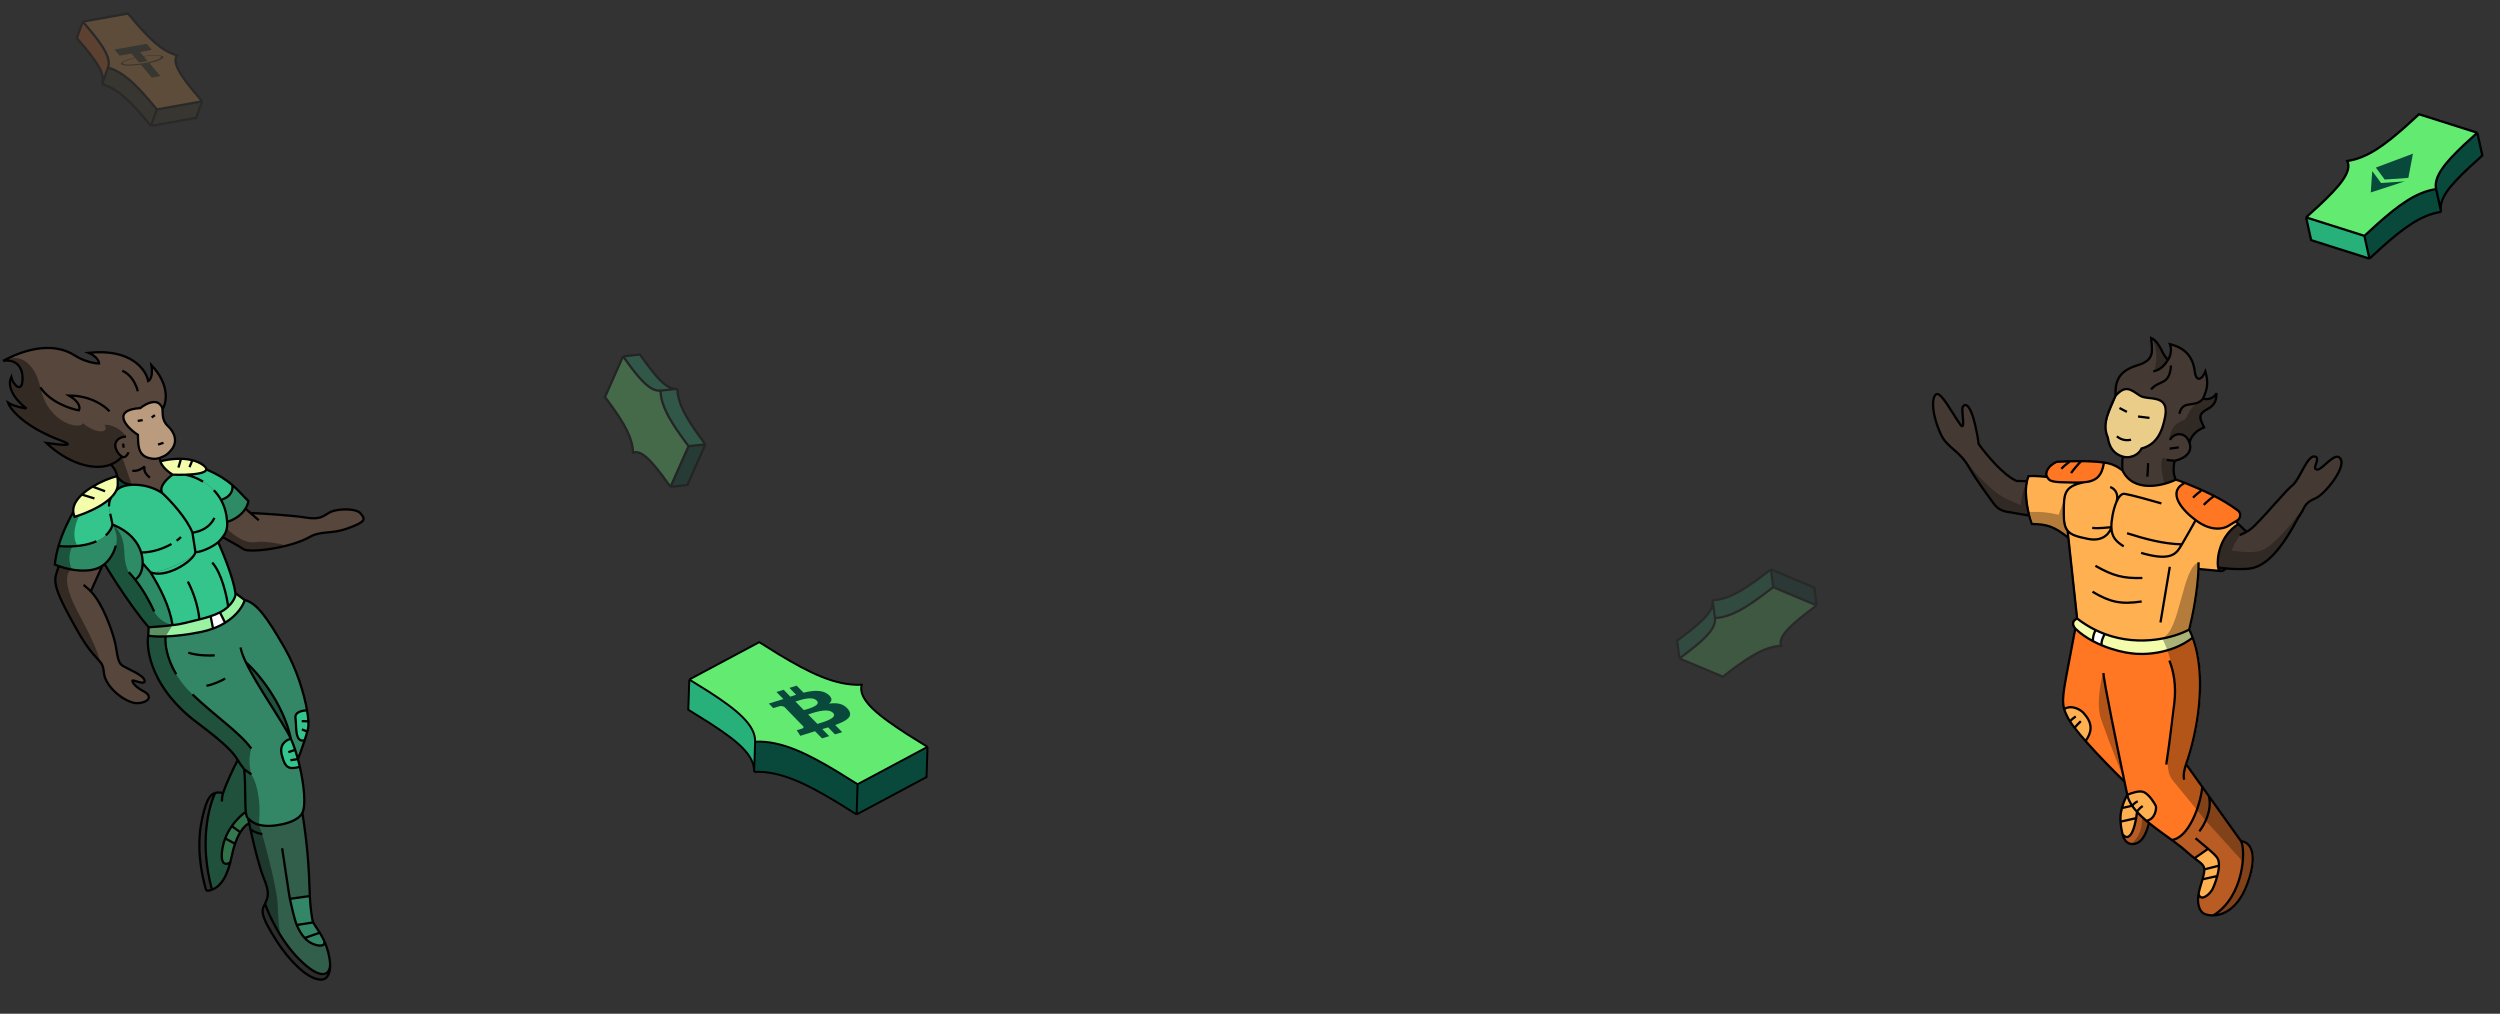 <svg width="1090" height="442" viewBox="0 0 1090 442" fill="none" xmlns="http://www.w3.org/2000/svg">
<rect x="0" y="0" width="1090" height="442" fill="#333333" stroke="none"/>
<path d="M69.978 176.56C67.74 173.709 63.191 176.278 61.197 177.919C48.467 178.766 54.896 186.212 60.127 189.583C60.145 189.993 60.157 190.403 60.17 190.811C60.284 194.603 60.393 198.214 64.552 199.594C66.941 200.267 68.116 200.166 69.796 199.588C69.699 199.933 69.699 200.468 69.906 201.143C70.354 202.6 71.767 204.708 75.257 206.948C72.966 208.541 68.88 212.398 70.864 215.09C67.115 212.399 61.822 211.145 57.471 211.377C53.757 211.158 51.667 208.748 51.086 207.57C50.484 204.813 49.071 203.146 48.233 202.558C40.336 205.585 28.964 201.445 20.222 193.128C34.522 195.16 28.604 192.847 26.685 192.127C10.67 186.115 4.572 178.61 3.525 175.609C4.316 176.152 7.026 177.414 11.53 178.116C5.859 173.749 3.021 168.319 4.912 164.405C5.487 167.313 9.112 171.372 9.736 166.531C10.36 161.689 8.272 156.268 1.322 157.344C16.081 149.44 26.45 151.082 32.27 154.801C36.926 157.776 41.499 158.492 43.203 158.478C43.187 157.565 42.245 155.354 38.611 153.819C57.186 151.843 63.69 161.217 64.62 166.151C65.401 165.822 66.78 163.968 66.04 159.188C74.184 167.917 72.633 175.647 70.84 178.421C70.754 177.819 70.569 177.22 69.978 176.56Z" fill="#57463C"/>
<path d="M33.597 274.697C24.921 259.341 23.162 254.533 24.538 250.174C24.811 249.309 25.14 248.316 25.515 247.181L25.633 246.827C31.47 248.917 38.94 249.774 43.751 247.2C44.042 247.044 44.322 246.876 44.592 246.698L39.595 257.808C44.907 263.394 48.642 274.443 49.872 278.993C50.318 280.643 50.578 282.236 50.817 283.692C51.312 286.713 51.709 289.141 53.463 290.253C54.153 290.691 55.126 291.183 56.191 291.715L56.405 291.822C59.308 293.272 62.782 295.006 63.051 296.749C63.278 298.21 61.197 297.574 59.563 297.075C58.458 296.738 57.558 296.462 57.711 296.939C58.113 298.188 59.338 299.658 62.569 301.372C67.451 303.962 63.746 306.738 59.41 306.569C54.876 306.392 45.867 299.854 45.278 293.207C44.984 289.896 44.238 289.101 42.49 287.239C40.729 285.363 37.952 282.405 33.597 274.697Z" fill="#57463C"/>
<path d="M109.181 223.658C114.624 223.909 127.095 224.665 133.434 225.675C138.73 226.518 140.481 225.413 142.32 224.251C143.232 223.675 144.167 223.084 145.567 222.712C149.789 221.589 155.71 222.022 157.14 223.779L157.302 223.978C159.134 226.217 160.113 227.413 150.949 230.605C147.973 231.641 145.403 231.883 143.027 232.106C140.22 232.37 137.686 232.608 135.077 234.101C126.611 238.946 108.7 241.238 106.145 239.424C104.749 238.433 100.607 236.112 97.085 234.19C98.476 232.375 99.213 230.711 99.036 227.518C101.101 226.981 104.932 225.181 107.027 221.774C107.795 222.446 108.517 223.077 109.181 223.658Z" fill="#57463C"/>
<path d="M61.197 177.919C63.191 176.278 67.74 173.709 69.978 176.56C70.569 177.22 70.754 177.819 70.84 178.421C70.881 178.705 70.888 179.069 70.895 179.491C70.925 181.141 70.97 183.665 73.138 185.685C76.103 188.45 77.698 192.458 74.749 196.093C73.423 197.727 72.343 198.713 69.796 199.588C68.116 200.166 66.941 200.267 64.552 199.594C60.393 198.214 60.284 194.603 60.17 190.811C60.157 190.403 60.145 189.993 60.127 189.583C54.896 186.212 48.467 178.766 61.197 177.919Z" fill="#BA9B7E"/>
<path d="M70.864 215.09C74.173 218.143 81.414 225.851 83.906 232.258L85.225 240.779C84.141 243.688 71.693 249.141 65.97 249.824L62.195 245.56C62.219 244.135 62.042 242.546 61.551 240.901C60.253 236.556 56.767 231.821 49.035 228.684C48.829 227.348 48.539 226.137 48.269 225.009C47.549 221.995 46.968 219.567 48.473 216.896C49.399 215.968 50.152 214.988 50.655 213.962C51.95 212.392 54.489 211.535 57.471 211.377C61.822 211.145 67.115 212.399 70.864 215.09Z" fill="#33C58B"/>
<path d="M49.035 228.684C56.767 231.821 60.253 236.556 61.551 240.901C62.042 242.546 62.219 244.135 62.195 245.56L65.97 249.824C66.709 251.013 67.652 252.634 68.657 254.485C70.343 257.592 72.206 261.348 73.577 264.798C74.387 266.834 74.835 269.867 75.117 271.776L75.117 271.778C75.158 272.058 75.196 272.313 75.231 272.538C72.698 272.93 70.113 273.113 67.272 273.313L67.27 273.313L67.267 273.314C66.468 273.37 65.649 273.428 64.805 273.492C60.344 268.28 54.897 260.588 50.711 254.106C48.605 250.845 46.811 247.947 45.608 245.941C45.287 246.209 44.948 246.462 44.592 246.698C44.322 246.876 44.042 247.044 43.751 247.2C38.94 249.774 31.47 248.917 25.633 246.827C25.042 246.615 24.469 246.391 23.916 246.157C24.166 243.494 24.75 240.749 25.505 238.105C42.88 239.348 48.432 232.342 49.035 228.684Z" fill="#2D8B66"/>
<path d="M51.086 207.57C51.31 208.597 51.422 209.775 51.35 211.105C51.355 212.089 51.105 213.044 50.655 213.962C50.152 214.988 49.399 215.968 48.473 216.896C45.571 219.799 40.96 222.181 36.958 223.781C35.331 224.431 33.805 224.953 32.535 225.328C32.22 224.642 32.034 223.96 31.961 223.285C31.665 220.549 33.238 217.934 35.696 215.633C37.045 214.371 38.66 213.203 40.378 212.162C43.992 209.972 48.066 208.342 51.086 207.57Z" fill="#F4FDAB"/>
<path d="M51.35 211.105C51.422 209.775 51.31 208.597 51.086 207.57C51.667 208.748 53.757 211.158 57.471 211.377C54.489 211.535 51.95 212.392 50.655 213.962C51.105 213.044 51.355 212.089 51.35 211.105Z" fill="#08493C"/>
<path d="M75.257 206.948C71.767 204.708 70.354 202.6 69.906 201.143C71.923 200.564 75.333 199.95 78.917 200.031C80.572 200.068 82.264 200.253 83.873 200.658C85.575 201.086 87.183 201.76 88.555 202.764C89.591 203.522 90 204.153 89.936 204.676C89.747 206.239 85.333 206.836 80.832 206.978C78.877 207.04 76.906 207.016 75.257 206.948Z" fill="#F4FDAB"/>
<path d="M80.832 206.978C85.333 206.836 89.747 206.239 89.936 204.676C95.198 206.894 98.62 209.183 101.239 211.425C101.657 212.985 101.267 216.473 96.357 217.938C92.381 210.836 84.956 207.693 80.832 206.978Z" fill="#33C58B"/>
<path d="M99.036 227.518C98.995 226.769 98.903 225.935 98.758 224.996C98.34 222.3 97.488 219.959 96.357 217.938C101.267 216.473 101.657 212.985 101.239 211.425C102.96 212.897 104.334 214.349 105.657 215.746C106.537 216.675 107.394 217.581 108.315 218.452C108.082 219.696 107.625 220.8 107.027 221.774C104.932 225.181 101.101 226.981 99.036 227.518Z" fill="#2D8B66"/>
<path d="M70.864 215.09C68.88 212.398 72.966 208.541 75.257 206.948C76.906 207.016 78.877 207.04 80.832 206.978C84.956 207.693 92.381 210.836 96.357 217.938C97.488 219.959 98.34 222.3 98.758 224.996C98.903 225.935 98.995 226.769 99.036 227.518C99.213 230.711 98.476 232.375 97.085 234.19C96.745 234.635 96.365 235.088 95.95 235.576C95.721 235.844 95.445 236.116 95.131 236.39C92.681 238.519 87.9 240.677 85.225 240.779L83.906 232.258C81.414 225.851 74.173 218.143 70.864 215.09Z" fill="#33C58B"/>
<path d="M65.97 249.824C71.693 249.141 84.141 243.688 85.225 240.779C87.9 240.677 92.681 238.519 95.131 236.39C97.293 241.172 101.825 252.309 102.651 258.595C102.895 260.452 101.141 262.925 99.482 264.497C98.457 265.469 97.251 266.285 95.895 266.99C94.658 267.633 93.296 268.184 91.832 268.676C90.304 269.19 88.665 269.64 86.939 270.066C86.162 270.257 85.391 270.453 84.629 270.646C81.179 271.52 77.926 272.345 75.231 272.538C75.196 272.313 75.158 272.058 75.117 271.778L75.117 271.776C74.835 269.867 74.387 266.834 73.577 264.798C72.206 261.348 70.343 257.592 68.657 254.485C67.652 252.634 66.709 251.013 65.97 249.824Z" fill="#33C58B"/>
<path d="M99.482 264.497C101.141 262.925 102.895 260.452 102.651 258.595L106.691 261.64C106.036 263.988 103.528 268.194 98.148 271.519L95.895 266.99C97.251 266.285 98.457 265.469 99.482 264.497Z" fill="#9AF2A3"/>
<path d="M95.895 266.99L98.148 271.519C96.633 272.456 94.889 273.323 92.895 274.059L91.832 268.676C93.296 268.184 94.658 267.633 95.895 266.99Z" fill="white"/>
<path d="M64.634 277.095L64.805 273.492C65.649 273.428 66.468 273.37 67.267 273.314L67.27 273.313L67.272 273.313C70.113 273.113 72.698 272.93 75.231 272.538C77.926 272.345 81.179 271.52 84.629 270.646C85.391 270.453 86.162 270.257 86.939 270.066C88.665 269.64 90.304 269.19 91.832 268.676L92.895 274.059C91.345 274.631 89.644 275.123 87.781 275.508C81.511 276.802 76.192 277.339 72.217 277.486C68.098 277.639 65.424 277.372 64.634 277.095Z" fill="#9AF2A3"/>
<path d="M98.148 271.519C103.528 268.194 106.036 263.988 106.691 261.64C111.882 262.804 116.377 269.085 124.097 282.501C129.312 291.564 132.602 302.332 133.882 309.762C132.021 309.722 128.405 310.331 128.831 313.087C128.952 313.865 128.994 314.85 129.038 315.892C129.189 319.462 129.369 323.716 132.842 322.752C131.825 325.855 130.605 329.145 129.897 330.965C128.995 327.605 127.942 324.504 126.847 322.141C123.414 306.345 112.296 293.26 107.166 288.691C109.896 294.463 114.51 301.764 118.678 308.357C122.175 313.89 125.357 318.925 126.847 322.141C125.017 322.471 121.655 324.327 122.847 329.108C124.337 335.085 126.001 335.51 130.738 334.365C132.593 342.528 133.424 351.254 131.838 354.38C130.763 356.498 126.434 358.697 121.648 359.635C116.53 360.637 110.89 360.197 108.151 356.668C107.628 356.429 107.338 355.468 107.171 353.977C106.977 352.247 106.95 349.802 106.917 346.943C106.879 343.533 106.834 339.533 106.492 335.449C104.965 333.481 104.59 332.866 104.023 331.94C103.916 331.765 103.801 331.578 103.671 331.368C101.802 328.365 99.336 325.103 85.809 314.95C66.364 300.354 63.59 283.632 64.634 277.095C65.424 277.372 68.098 277.639 72.217 277.486C76.192 277.339 81.511 276.802 87.781 275.508C89.644 275.123 91.345 274.631 92.895 274.059C94.889 273.323 96.633 272.456 98.148 271.519Z" fill="#348766"/>
<path d="M107.166 288.691C112.296 293.26 123.414 306.345 126.847 322.141C125.357 318.925 122.175 313.89 118.678 308.357C114.51 301.764 109.896 294.463 107.166 288.691Z" fill="#348766"/>
<path d="M133.882 309.762C134.497 313.33 134.648 316.128 134.326 317.597C134.023 318.982 133.471 320.831 132.842 322.752C129.369 323.716 129.189 319.462 129.038 315.892C128.994 314.85 128.952 313.865 128.831 313.087C128.405 310.331 132.021 309.722 133.882 309.762Z" fill="#33C58B"/>
<path d="M126.847 322.141C127.942 324.504 128.995 327.605 129.897 330.965C130.195 332.076 130.477 333.215 130.738 334.365C126.001 335.51 124.337 335.085 122.847 329.108C121.655 324.327 125.017 322.471 126.847 322.141Z" fill="#33C58B"/>
<path d="M101.033 373.261C100.831 374.242 100.618 375.159 100.395 376.016C98.673 377.188 95.595 377.526 97.064 369.505C97.322 368.099 97.715 366.765 98.203 365.511L102.473 367.906C101.944 369.443 101.454 371.218 101.033 373.261Z" fill="#51BC7C"/>
<path d="M101.068 360.2L104.775 362.862C103.99 364.147 103.196 365.804 102.473 367.906L98.203 365.511C98.974 363.53 99.983 361.749 101.068 360.2Z" fill="#58C885"/>
<path d="M108.151 356.668C108.293 357.367 108.458 358.16 108.642 359.027C107.768 359.285 106.288 360.386 104.775 362.862L101.068 360.2C103.214 357.137 105.661 354.981 107.171 353.977C107.338 355.468 107.628 356.429 108.151 356.668Z" fill="#51BC7C"/>
<path d="M93.791 345.784C91.237 351.162 86.672 366.927 92.419 387.896C92.087 388.021 91.754 388.125 91.424 388.212C90.595 388.431 89.776 387.891 89.558 387.062C85.627 372.167 86.66 361.973 88.978 353.43C90.76 346.86 92.547 346.226 93.611 345.849C93.653 345.834 93.694 345.82 93.733 345.806L93.791 345.784Z" fill="#4F4F4F"/>
<path d="M139.57 427.107C133.587 426.695 125.782 418.238 120.963 410.801C113.206 398.833 114.11 396.986 115.242 394.671C115.347 394.455 115.454 394.236 115.557 394.004C117.299 399.216 123.07 411.697 132.217 419.922C141.365 428.147 143.839 423.926 143.933 420.788C143.967 424.335 142.803 427.33 139.57 427.107Z" fill="#494949"/>
<path d="M139.414 406.662C139.874 407.409 140.348 408.232 140.809 409.14C140.972 409.46 141.134 409.791 141.292 410.134C142.442 413.389 137.082 412.561 134.127 410.174C133.667 409.802 133.239 409.397 132.838 408.963L139.414 406.662Z" fill="#348766"/>
<path d="M139.414 406.662L132.838 408.963C131.381 407.38 130.294 405.413 129.376 403.292L136.557 402.18C136.856 402.783 137.341 403.505 137.926 404.375L137.928 404.378L138.098 404.631C138.505 405.237 138.952 405.911 139.414 406.662Z" fill="#348766"/>
<path d="M136.557 402.18L129.376 403.292C128.477 401.215 126.772 394.215 126.304 391.999L135.005 390.768C135.11 394.213 135.944 400.941 136.557 402.18Z" fill="#348766"/>
<path d="M32.535 225.328C33.805 224.953 35.331 224.431 36.958 223.781C40.96 222.181 45.571 219.799 48.473 216.896C46.968 219.567 47.549 221.995 48.269 225.009C48.539 226.137 48.829 227.348 49.035 228.684C48.432 232.342 42.88 239.348 25.505 238.105C27.282 231.88 30.42 225.964 31.961 223.285C32.034 223.96 32.22 224.642 32.535 225.328Z" fill="#33C58B"/>
<path fill-rule="evenodd" clip-rule="evenodd" d="M104.023 331.94C103.916 331.765 103.801 331.578 103.671 331.368C101.962 334.577 98.901 340.856 97.261 345.805C97.124 345.781 96.982 345.751 96.834 345.721C96 345.548 94.983 345.336 93.791 345.784C91.237 351.162 86.672 366.927 92.419 387.896C95.341 386.796 98.308 384.023 100.395 376.016C98.673 377.188 95.595 377.526 97.064 369.505C97.322 368.099 97.715 366.765 98.203 365.511C98.974 363.53 99.983 361.749 101.068 360.2C103.214 357.137 105.661 354.981 107.171 353.977C106.977 352.247 106.95 349.802 106.917 346.943C106.879 343.533 106.834 339.533 106.492 335.449C104.965 333.481 104.59 332.866 104.023 331.94ZM141.292 410.134C141.188 409.837 141.029 409.506 140.809 409.14C140.972 409.46 141.134 409.791 141.292 410.134Z" fill="#348766"/>
<path d="M108.151 356.668C110.89 360.197 116.53 360.637 121.648 359.635C126.434 358.697 130.763 356.498 131.838 354.38C133.955 368.058 134.583 376.924 135.005 390.768L126.304 391.999C126.772 394.215 128.477 401.215 129.376 403.292C130.294 405.413 131.381 407.38 132.838 408.963C133.239 409.397 133.667 409.802 134.127 410.174C137.082 412.561 142.442 413.389 141.292 410.134C142.308 412.322 143.214 414.959 143.707 418.143C143.845 419.032 143.924 419.926 143.933 420.788C143.839 423.926 141.365 428.147 132.217 419.922C123.07 411.697 117.299 399.216 115.557 394.004L115.605 393.895L115.713 393.653L115.719 393.64L115.72 393.637C116.849 391.111 117.683 389.243 114.894 382.538C113.054 378.113 110.721 368.512 109.19 361.563C108.993 360.668 108.81 359.817 108.642 359.027C108.458 358.16 108.293 357.367 108.151 356.668Z" fill="#325E4C"/>
<path d="M70.84 178.421C70.754 177.819 70.569 177.22 69.978 176.56C67.74 173.709 63.191 176.278 61.197 177.919C48.467 178.766 54.896 186.212 60.127 189.583C60.308 193.799 59.946 198.066 64.552 199.594C66.941 200.267 68.116 200.166 69.796 199.588M70.84 178.421C71.04 179.818 70.416 183.148 73.138 185.685C76.103 188.45 77.698 192.458 74.749 196.093C73.423 197.727 72.343 198.713 69.796 199.588M70.84 178.421C72.633 175.647 74.184 167.917 66.04 159.188C66.78 163.968 65.401 165.822 64.62 166.151C63.69 161.217 57.186 151.843 38.611 153.819C42.245 155.354 43.187 157.565 43.203 158.478C41.499 158.492 36.926 157.776 32.27 154.801C26.45 151.082 16.081 149.44 1.322 157.344C8.272 156.268 10.36 161.689 9.736 166.531C9.112 171.372 5.487 167.313 4.912 164.405C3.021 168.319 5.859 173.749 11.53 178.116C7.026 177.414 4.316 176.152 3.525 175.609C4.572 178.61 10.67 186.115 26.685 192.127C28.604 192.847 34.522 195.16 20.222 193.128C28.964 201.445 40.336 205.585 48.233 202.558M53.226 199.106C52.689 198.698 51.685 198.045 50.942 196.6C48.574 192 52.973 190.231 54.951 190.385M53.226 199.106C54.4 199.999 55.758 198.148 56.002 197.177M53.226 199.106C51.817 200.695 50.125 201.832 48.233 202.558M47.734 179.363C45.82 177.071 39.614 172.48 30.104 172.455C34.971 175.369 34.981 177.969 34.377 178.905C30.564 178.247 21.864 175.321 17.573 168.874M60.064 170.602C59.61 168.372 57.623 163.46 53.311 161.658M69.796 199.588C69.699 199.933 69.699 200.468 69.906 201.143M75.257 206.948C71.767 204.708 70.354 202.6 69.906 201.143M75.257 206.948C72.966 208.541 68.88 212.398 70.864 215.09M75.257 206.948C76.906 207.016 78.877 207.04 80.832 206.978M69.906 201.143C71.923 200.564 75.333 199.95 78.917 200.031M48.233 202.558C49.071 203.146 50.484 204.813 51.086 207.57M51.086 207.57C51.31 208.597 51.422 209.775 51.35 211.105C51.355 212.089 51.105 213.044 50.655 213.962M51.086 207.57C48.066 208.342 43.992 209.972 40.378 212.162M51.086 207.57C51.667 208.748 53.757 211.158 57.471 211.377M67.548 181.01L66.125 182.014M62.205 183.178C61.823 183.238 60.032 183.515 60.032 183.515M71.285 193.07L68.903 193.82M53.666 193.423L53.94 195.189M70.864 215.09C74.173 218.143 81.414 225.851 83.906 232.258M70.864 215.09C67.115 212.399 61.822 211.145 57.471 211.377M50.655 213.962C50.152 214.988 49.399 215.968 48.473 216.896M50.655 213.962C51.95 212.392 54.489 211.535 57.471 211.377M83.906 232.258C87.675 231.674 91.492 229.98 93.493 225.811M83.906 232.258L85.225 240.779M78.892 234.136C78.524 234.555 77.883 235.121 77.013 235.748M61.551 240.901C60.253 236.556 56.767 231.821 49.035 228.684M61.551 240.901C62.042 242.546 62.219 244.135 62.195 245.56M61.551 240.901C66.834 240.842 71.537 239.017 74.765 237.182M49.035 228.684C48.817 230.008 47.95 231.77 46.11 233.422M49.035 228.684C48.765 226.936 48.353 225.402 48.028 223.986M48.473 216.896C45.571 219.799 40.96 222.181 36.958 223.781C35.331 224.431 33.805 224.953 32.535 225.328C32.21 224.619 32.022 223.916 31.954 223.22M48.473 216.896C47.724 218.226 47.491 219.496 47.536 220.808M80.832 206.978C85.333 206.836 89.747 206.239 89.936 204.676M80.832 206.978C82.865 207.33 85.7 208.273 88.528 209.989M85.225 240.779C83.975 245.172 71.835 252.384 65.573 249.453M85.225 240.779C87.9 240.677 92.681 238.519 95.131 236.39M65.573 249.453L62.195 245.56M65.573 249.453C69.901 256.41 73.969 264.385 75.231 272.538M62.195 245.56C62.146 248.389 61.325 251.001 58.965 252.745M75.231 272.538C78.521 272.302 82.642 271.126 86.939 270.066M75.231 272.538C71.984 273.041 68.652 273.199 64.805 273.492M31.954 223.22C30.413 225.899 27.282 231.88 25.504 238.105M31.954 223.22C31.69 220.508 33.258 217.916 35.696 215.633M50.464 237.914C50.068 239.722 48.588 243.451 45.608 245.941M25.504 238.105C24.75 240.749 24.166 243.494 23.916 246.157C24.469 246.391 25.042 246.615 25.633 246.827M25.504 238.105C33.052 238.645 38.369 237.628 42.018 236.006M39.595 257.808C44.907 263.394 48.642 274.443 49.872 278.993C51.243 284.068 50.864 288.605 53.463 290.253C56.062 291.902 62.675 294.318 63.051 296.749C63.43 299.197 57.331 295.757 57.711 296.939C58.113 298.188 59.338 299.658 62.569 301.372C67.451 303.962 63.746 306.738 59.41 306.569C54.876 306.392 45.867 299.854 45.278 293.207C44.688 286.56 42.273 290.053 33.597 274.697C24.921 259.341 23.162 254.533 24.538 250.174C24.839 249.22 25.208 248.111 25.633 246.827M39.595 257.808C38.982 257.163 37.068 255.473 36.437 255.025M39.595 257.808L44.592 246.698M44.592 246.698C44.322 246.876 44.042 247.044 43.751 247.2C38.94 249.774 31.47 248.917 25.633 246.827M44.592 246.698C44.948 246.462 45.287 246.209 45.608 245.941M45.608 245.941C46.811 247.947 48.605 250.845 50.711 254.106C54.897 260.588 60.344 268.28 64.805 273.492M64.805 273.492L64.634 277.095M56.153 249.479C57.133 250.506 58.072 251.604 58.965 252.745M58.965 252.745C62.519 257.286 65.354 262.506 67.246 266.614M45.806 214.174L40.378 212.162M40.378 212.162C38.66 213.203 37.045 214.371 35.696 215.633M41.177 217.319L35.696 215.633M83.873 200.658C85.575 201.086 87.183 201.76 88.555 202.764C89.591 203.522 90 204.153 89.936 204.676M83.873 200.658L82.617 203.683M83.873 200.658C82.264 200.253 80.572 200.068 78.917 200.031M78.917 200.031L77.788 203.864M95.131 236.39C95.445 236.116 95.721 235.844 95.95 235.576C96.365 235.088 96.745 234.635 97.085 234.19M95.131 236.39C97.293 241.172 101.825 252.309 102.651 258.595M102.651 258.595C102.895 260.452 101.141 262.925 99.482 264.497M102.651 258.595L106.691 261.64M86.939 270.066C88.665 269.64 90.304 269.19 91.832 268.676M86.939 270.066C86.287 263.569 84.077 257.749 81.898 253.556M99.482 264.497C98.457 265.469 97.251 266.285 95.895 266.99M99.482 264.497C98.906 260.023 96.711 249.915 92.534 245.279M106.691 261.64C106.036 263.988 103.528 268.194 98.148 271.519M106.691 261.64C111.882 262.804 116.377 269.085 124.097 282.501C129.312 291.564 132.602 302.332 133.882 309.762M64.634 277.095C63.59 283.632 66.364 300.354 85.809 314.95C99.336 325.103 101.802 328.365 103.671 331.368M64.634 277.095C65.424 277.372 68.098 277.639 72.217 277.486M95.895 266.99L98.148 271.519M95.895 266.99C94.658 267.633 93.296 268.184 91.832 268.676M98.148 271.519C96.633 272.456 94.889 273.323 92.895 274.059M91.832 268.676L92.895 274.059M92.895 274.059C91.345 274.631 89.644 275.123 87.781 275.508C81.511 276.802 76.192 277.339 72.217 277.486M99.036 227.518C98.995 226.769 98.903 225.935 98.758 224.996C98.34 222.3 97.488 219.959 96.357 217.938M99.036 227.518C99.213 230.711 98.476 232.375 97.085 234.19M99.036 227.518C101.101 226.981 104.932 225.181 107.027 221.774M89.936 204.676C95.198 206.894 98.62 209.183 101.239 211.425M101.239 211.425C104.105 213.877 106.01 216.272 108.315 218.452C108.082 219.696 107.625 220.8 107.027 221.774M101.239 211.425C101.657 212.985 101.267 216.473 96.357 217.938M96.357 217.938C95.464 216.343 94.397 214.947 93.232 213.734M109.181 223.658C110.755 225.033 112.01 226.128 112.815 226.828M109.181 223.658C114.624 223.909 127.095 224.665 133.434 225.675C141.358 226.937 141.345 223.835 145.567 222.712C149.789 221.589 155.71 222.022 157.14 223.779C159.068 226.148 160.381 227.32 150.949 230.605C144.458 232.865 139.894 231.345 135.077 234.101C126.611 238.946 108.7 241.238 106.145 239.424C104.749 238.433 100.607 236.112 97.085 234.19M109.181 223.658C108.517 223.077 107.795 222.446 107.027 221.774M106.492 335.449L109.616 337.635M106.492 335.449C104.675 333.107 104.489 332.682 103.671 331.368M106.492 335.449C107.12 342.957 106.746 350.183 107.171 353.977M131.838 354.38C133.424 351.254 132.593 342.528 130.738 334.365M131.838 354.38C130.165 357.676 124.851 359.139 121.648 359.635C116.53 360.637 110.89 360.197 108.151 356.668M131.838 354.38C133.955 368.058 134.668 376.828 135.09 390.672M126.847 322.141C125.017 322.471 121.655 324.327 122.847 329.108C124.337 335.085 126.001 335.51 130.738 334.365M126.847 322.141C123.582 315.093 112.187 299.307 107.166 288.691M126.847 322.141C123.414 306.345 112.296 293.26 107.166 288.691M126.847 322.141C127.485 323.518 128.109 325.145 128.697 326.929M104.878 282.294C105.173 284.029 105.997 286.22 107.166 288.691M129.897 330.965C130.195 332.076 130.477 333.215 130.738 334.365M129.897 330.965C130.605 329.145 131.825 325.855 132.842 322.752M129.897 330.965L126.642 331.469M129.897 330.965C129.52 329.563 129.118 328.206 128.697 326.929M133.882 309.762C132.021 309.722 128.405 310.331 128.831 313.087C129.365 316.531 128.354 323.998 132.842 322.752M133.882 309.762C134.192 311.562 134.384 313.166 134.457 314.502M132.842 322.752C133.281 321.41 133.683 320.104 133.989 318.966M108.151 356.668C108.293 357.367 108.458 358.16 108.642 359.027M108.151 356.668C107.628 356.429 107.338 355.468 107.171 353.977M115.557 394.004C116.761 391.278 117.816 389.563 114.894 382.538C113.054 378.113 110.721 368.512 109.19 361.563M115.557 394.004C114.353 396.729 112.484 397.718 120.963 410.801C125.782 418.238 133.587 426.695 139.57 427.107C142.803 427.33 143.967 424.335 143.933 420.788M115.557 394.004C117.299 399.216 123.07 411.697 132.217 419.922C141.365 428.147 143.839 423.926 143.933 420.788M136.557 402.18C137.086 403.248 138.2 404.689 139.414 406.662M136.557 402.18L129.376 403.292M136.557 402.18C135.944 400.941 135.195 394.117 135.09 390.672M140.809 409.14C142.015 411.511 143.137 414.461 143.707 418.143C143.845 419.032 143.924 419.926 143.933 420.788M140.809 409.14C143.439 413.527 137.352 412.779 134.127 410.174C133.667 409.802 133.239 409.397 132.838 408.963M140.809 409.14C140.348 408.232 139.874 407.409 139.414 406.662M109.19 361.563C108.993 360.668 108.81 359.817 108.642 359.027M109.19 361.563C110.784 362.769 112.582 363.395 114.344 363.657M72.217 277.486C71.857 280.478 72.579 286.881 76.837 293.978M83.924 302.774C93.884 312.317 104.334 319.189 109.563 326.356M93.615 285.724C91.533 285.899 86.315 285.915 82.102 284.579M65.349 208.296C64.227 207.423 62.209 205.226 63.113 203.415C61.366 204.688 59.924 205.457 57.696 205.256M103.671 331.368C101.962 334.577 98.901 340.856 97.261 345.805M96.728 349.428C96.855 348.233 96.711 347.464 97.261 345.805M97.261 345.805C96.356 345.643 95.195 345.257 93.791 345.784M108.642 359.027C107.768 359.285 106.288 360.386 104.775 362.862M93.791 345.784C92.757 346.172 90.865 346.473 88.978 353.43C86.629 362.085 85.6 372.436 89.715 387.653C89.847 388.141 90.33 388.459 90.825 388.354C91.351 388.243 91.884 388.098 92.419 387.896M93.791 345.784C91.237 351.162 86.672 366.927 92.419 387.896M92.419 387.896C95.341 386.796 98.308 384.023 100.395 376.016M100.395 376.016C100.618 375.159 100.831 374.242 101.033 373.261C101.454 371.218 101.944 369.443 102.473 367.906M100.395 376.016C98.673 377.188 95.595 377.526 97.064 369.505C97.322 368.099 97.715 366.765 98.203 365.511M107.171 353.977C105.661 354.981 103.214 357.137 101.068 360.2M104.775 362.862L101.068 360.2M104.775 362.862C103.99 364.147 103.196 365.804 102.473 367.906M101.068 360.2C99.983 361.749 98.974 363.53 98.203 365.511M102.473 367.906L98.203 365.511M139.414 406.662L132.838 408.963M132.838 408.963C131.381 407.38 130.294 405.413 129.376 403.292M129.376 403.292C128.477 401.215 126.857 394.12 126.389 391.903M135.09 390.672L126.389 391.903M126.389 391.903C126.019 390.151 123.478 372.752 123.017 369.858M98.174 295.86C96.681 296.713 92.959 298.531 90.013 298.987M128.697 326.929L125.722 327.954M134.457 314.502C134.529 315.815 134.486 316.869 134.326 317.597C134.235 318.015 134.121 318.475 133.989 318.966M134.457 314.502L131.551 314.41M133.989 318.966L131.609 318.018" stroke="black"/>
<g opacity="0.4">
<path d="M1.322 157.345C8.273 156.269 10.361 161.689 9.736 166.531C9.112 171.373 5.487 167.314 4.912 164.406C3.021 168.32 5.859 173.749 11.53 178.116C7.026 177.415 4.316 176.153 3.525 175.609C4.572 178.61 10.671 186.116 26.685 192.128C28.604 192.848 34.522 195.16 20.222 193.128C28.964 201.445 40.337 205.585 48.233 202.558C49.071 203.146 50.484 204.814 51.086 207.571C48.066 208.343 43.993 209.972 40.379 212.162C38.66 213.203 37.045 214.371 35.697 215.633C33.258 217.916 31.69 220.508 31.954 223.22C30.413 225.899 27.282 231.88 25.505 238.105C24.75 240.749 24.166 243.495 23.916 246.157C24.469 246.392 25.042 246.616 25.633 246.827L25.515 247.183C25.139 248.318 24.811 249.309 24.538 250.174C23.162 254.533 24.921 259.341 33.597 274.697C38.797 283.9 41.748 286.333 43.404 288.236C43.543 287.188 41.928 281.606 34.362 267.664C26.797 253.723 29.216 248.975 31.372 248.344C29.212 243.792 30.637 239.685 31.62 238.201C32.38 238.165 33.108 238.111 33.808 238.039C30.958 233.723 33.191 227.308 34.663 224.64C33.901 224.906 33.185 225.136 32.535 225.328C32.21 224.62 32.022 223.916 31.954 223.22C31.69 220.508 33.258 217.916 35.697 215.633C37.045 214.371 38.66 213.203 40.379 212.162C43.993 209.972 48.066 208.343 51.086 207.571C51.667 208.749 53.757 211.159 57.471 211.377L53.226 199.107C52.689 198.698 51.685 198.045 50.942 196.601C48.575 192.001 52.973 190.231 54.951 190.385C53.874 188.599 50.484 185.062 45.546 185.2C47.904 188.843 42.08 189.439 36.097 184.502C35.401 187.328 21.215 185.26 17.573 168.875C16.389 162.974 11.482 152.408 1.322 157.345Z" fill="black"/>
<path d="M50.464 237.914C50.068 239.722 48.588 243.451 45.608 245.941C46.811 247.948 48.605 250.845 50.712 254.107C54.897 260.588 60.344 268.281 64.806 273.492L64.634 277.096C63.59 283.632 66.364 300.355 85.81 314.951C99.336 325.103 101.803 328.366 103.671 331.368C101.962 334.577 98.901 340.856 97.261 345.806C96.356 345.644 95.195 345.257 93.791 345.785C92.757 346.173 90.865 346.474 88.978 353.43C86.629 362.085 85.6 372.436 89.716 387.653C89.848 388.142 90.33 388.459 90.825 388.355C91.351 388.243 91.885 388.098 92.419 387.897C95.341 386.796 98.308 384.024 100.395 376.016C100.618 375.159 100.832 374.243 101.034 373.261C101.454 371.219 101.944 369.443 102.473 367.906C103.196 365.804 103.99 364.148 104.776 362.862C106.288 360.387 107.768 359.285 108.642 359.028C108.81 359.818 108.994 360.669 109.191 361.564C110.721 368.513 113.054 378.113 114.895 382.538C117.816 389.563 116.761 391.278 115.557 394.004C114.353 396.73 112.484 397.718 120.963 410.802C125.782 418.238 133.587 426.696 139.57 427.108C142.803 427.33 143.968 424.335 143.933 420.788C143.839 423.927 141.365 428.148 132.217 419.922C128.177 416.289 124.795 411.825 122.128 407.525C121.848 405.713 121.243 400.547 121.068 394.371C120.893 388.196 116.489 371.319 114.309 363.652L112.832 359.588C114.162 347.78 111.242 340.033 109.616 337.635C108.153 332.855 108.971 328.124 109.563 326.356C104.334 319.19 93.884 312.317 83.925 302.775C73.343 292.636 71.711 281.691 72.218 277.487L75.231 272.539C73.395 272.207 69.229 270.557 67.246 266.614C65.354 262.506 62.519 257.287 58.965 252.745C58.072 251.604 57.133 250.506 56.153 249.479C55.585 248.636 54.41 245.853 54.255 241.461C54.062 235.971 53.002 231.772 49.036 228.685C51.516 233.029 51.022 236.648 50.464 237.914Z" fill="black"/>
<path d="M97.085 234.19C100.608 236.112 104.749 238.434 106.145 239.425C107.886 240.66 116.756 239.99 124.91 237.905C122.215 237.109 115.689 235.692 111.153 236.394C106.617 237.096 101.088 232.703 98.89 230.418C98.607 231.913 97.982 233.02 97.085 234.19Z" fill="black"/>
<path d="M126.847 322.141C123.582 315.094 112.187 299.307 107.166 288.692C112.296 293.26 123.414 306.345 126.847 322.141Z" fill="black"/>
</g>
<path d="M957.662 226.809C964.663 232.142 970.156 230.4 971.716 229.423C973.353 228.397 973.829 228.086 975.108 227.339L976.316 228.511C967.955 233.677 966.779 243.698 967.417 247.415C967.776 248.591 968.09 248.848 968.625 249.003L958.881 248.095C958.593 257.311 956.361 268.545 954.855 274.52C951.619 276.246 946.446 278.094 940.233 278.888C930.253 280.164 917.591 278.721 905.959 269.685L902.156 234.54L901.818 231.417C900.57 229.877 900.129 227.587 900.153 223.853C900.207 215.502 899.989 212.229 908.788 210.32C914.601 209.897 916.82 207.274 917.66 201.685C921.717 202.218 923.834 203.733 925.728 205.091C930.483 214.984 943.219 211.933 948.992 209.171C949.666 209.296 951.19 209.857 952.943 210.561C944.504 214.733 952.573 223.131 957.662 226.809Z" fill="#FFB152"/>
<path d="M899.069 210.28C903.003 210.424 906.205 210.508 908.788 210.32C899.989 212.229 900.207 215.502 900.153 223.853C900.129 227.587 900.57 229.877 901.818 231.417L902.156 234.54C895.741 229.24 892.32 228.613 886.216 228.474C885.846 227.436 885.457 226.196 885.095 224.827C883.919 220.375 883.037 214.549 884.1 209.804C884.27 209.046 884.489 208.317 884.764 207.625C887.262 207.394 891.968 207.853 892.904 208.019C893.728 209.293 894.02 210.094 899.069 210.28Z" fill="#FFB152"/>
<path d="M908.788 210.32C906.205 210.508 903.003 210.424 899.069 210.28C894.02 210.094 893.728 209.293 892.904 208.019C891.641 206.066 893.6 202.869 897.085 201.385C902.083 201.11 910.653 200.764 917.66 201.685C916.82 207.274 914.601 209.897 908.788 210.32Z" fill="#FF7722"/>
<path d="M871.819 222.546C867.734 217.162 861.261 208.151 858.838 203.788C854.734 196.399 849.232 195.279 846.571 189.419C842.155 179.692 842.611 172.65 844.682 171.878C846.753 171.106 851.027 179.317 854.955 185.026C857.482 188.7 855.545 179.584 855.993 177.603C856.937 175.806 859.451 175.24 861.958 187.353C862.284 188.926 862.782 191.333 863.041 193.619C866.167 197.982 873.854 207.313 879.601 209.736L884.1 209.804C883.037 214.549 883.919 220.375 885.095 224.827L871.819 222.546Z" fill="#443A33"/>
<path d="M980.332 385.039C975.195 399.312 965.909 400.056 961.908 398.644C960.075 398.142 957.078 394.982 959.756 386.351C963.102 375.562 961.574 378.489 953.604 371.271C949.321 367.392 942.77 363.289 937.319 358.856C932.626 355.039 928.748 350.978 927.835 346.603C927.551 345.241 927.133 343.245 926.625 340.815C922.394 336.713 915.266 329.511 909.654 323.132C906.124 319.12 903.194 315.433 901.963 313.048C898.157 305.672 899.64 304.284 905.162 274.092C903.556 272.079 903.965 270.676 905.959 269.685C917.591 278.721 930.253 280.164 940.233 278.888C946.446 278.094 951.619 276.246 954.855 274.52C964.021 293.264 957.756 321.454 953.478 333.206L963.412 347.123L977.459 366.804C980.557 366.935 985.468 370.766 980.332 385.039Z" fill="#FFB152"/>
<path d="M927.835 346.603C928.748 350.978 932.626 355.039 937.319 358.856C936.365 362.64 933.82 367.433 930.875 367.785C925.632 368.413 924.626 361.648 924.839 356.444C925.01 352.281 926.908 348.149 927.835 346.603Z" fill="#FFB152"/>
<path fill-rule="evenodd" clip-rule="evenodd" d="M948.992 209.171C947.674 206.544 947.967 203.54 948.444 200.908C951.305 200.398 956.62 198.134 954.997 193.15C955.145 191.679 956.612 188.258 961.298 186.346C961.11 185.906 960.913 185.485 960.723 185.082C959.5 182.482 958.603 180.576 962.733 178.448C966.446 176.533 966.598 173.986 966.717 171.995C966.728 171.797 966.74 171.604 966.755 171.419C965.863 173.238 963.575 174.571 960.848 173.828C962.822 169.559 963.247 166.906 961.904 161.979C959.831 166.701 957.658 165.736 957.254 162.019C956.313 153.338 950.14 150.997 946.438 150.07C947.74 153.815 945.666 156.815 945.666 156.815C944.528 156.123 943.772 154.645 942.945 153.028C941.852 150.89 940.634 148.511 938.247 147.381C938.292 147.955 938.345 148.508 938.395 149.042C938.861 153.944 939.169 157.193 932.352 159.28C924.792 161.594 922.379 165.401 922.737 172.568C927.101 167.401 931.01 170.82 934.136 172.887C935.843 174.015 938.576 173.873 939.827 173.851C941.656 173.817 943.232 175.103 944.698 178.695L942.302 187.998L939.313 192.43L934.088 195.56C933.01 197.899 930.695 198.339 927.309 199.178L925.521 199.065C925.33 201.363 925.266 203.16 925.728 205.091C930.483 214.984 943.219 211.933 948.992 209.171Z" fill="#443A33"/>
<path d="M918.087 187.365C917.683 183.697 921.269 176.614 922.737 172.568C927.101 167.401 931.01 170.82 934.136 172.887C935.843 174.015 938.576 173.873 939.827 173.851C941.656 173.817 943.232 175.103 944.698 178.695L942.302 187.998L939.313 192.43L934.088 195.56C933.01 197.899 930.695 198.339 927.309 199.178L925.521 199.065C921.665 197.306 920.897 195.838 920.386 194.636C919.036 191.456 918.195 188.34 918.087 187.365Z" fill="#EACD88"/>
<path fill-rule="evenodd" clip-rule="evenodd" d="M997.599 233.953C989.135 247.015 983.355 248.032 978.458 248.131C976.722 248.166 974.072 248.219 970.908 247.859C970.498 248.251 969.31 249.201 968.625 249.003C968.09 248.848 967.776 248.591 967.417 247.415C966.779 243.698 967.955 233.677 976.316 228.511L979.827 231.916C981.067 231.208 982.23 230.346 983.416 229.148C986.849 225.68 990.066 222.072 992.805 219.001C995.833 215.605 998.277 212.865 999.782 211.693C1001.23 210.563 1002.45 209.075 1003.28 207.292C1006.88 199.572 1008.53 199.163 1009.66 199.178C1010.37 199.514 1009.72 202.373 1009.75 204.401C1010.48 206.479 1014.87 200.567 1016.29 199.764C1020.92 197.146 1021.04 203.243 1019.09 207.151C1016.94 211.474 1012.39 216.263 1009.94 217.262C1006.13 218.815 1005.36 220.422 1004.58 222.058C1004.3 222.638 1004.02 223.221 1003.6 223.807C1002.64 225.16 1001.96 226.402 1001.15 227.897C1000.29 229.485 999.28 231.358 997.599 233.953Z" fill="#443A33"/>
<path d="M971.716 229.423C970.156 230.4 964.663 232.142 957.662 226.809C952.573 223.131 944.504 214.733 952.943 210.561C961.135 213.848 969.064 217.382 976.109 222.652C977.596 223.764 977.311 226.074 975.699 226.997C975.508 227.107 975.311 227.221 975.108 227.339C973.829 228.086 973.353 228.397 971.716 229.423Z" fill="#FF7722"/>
<path d="M980.331 385.037C975.194 399.31 965.908 400.054 961.907 398.642C960.074 398.14 957.077 394.979 959.755 386.349C963.101 375.56 961.573 378.487 953.603 371.268C949.32 367.389 942.769 363.287 937.318 358.854C932.625 355.037 928.747 350.976 927.834 346.601C927.55 345.239 927.132 343.242 926.624 340.812C922.393 336.71 915.265 329.509 909.653 323.13C906.123 319.117 903.193 315.431 901.962 313.046C898.156 305.67 899.639 304.282 905.161 274.09C903.555 272.077 903.964 270.674 905.958 269.682C917.589 278.719 930.252 280.161 940.232 278.886C946.445 278.091 951.618 276.244 954.854 274.518C964.02 293.262 957.755 321.452 953.477 333.204L963.411 347.121L977.458 366.802C980.556 366.933 985.467 370.764 980.331 385.037Z" fill="#FF7722"/>
<path d="M927.834 346.601C928.747 350.976 932.625 355.037 937.318 358.854C936.364 362.637 934.172 367.413 931.242 367.876C925.539 368.778 924.625 361.646 924.838 356.442C925.009 352.278 926.907 348.146 927.834 346.601Z" fill="#FF7722"/>
<path d="M933.889 345.085C932.419 344.713 927.725 346.261 927.632 346.629C929.167 351.329 930.985 353.792 936.147 357.78C938.835 356.854 939.728 355.395 939.846 350.896C938.35 349.083 935.065 345.383 933.889 345.085Z" fill="#FFB152"/>
<path d="M931.106 352.983C930.216 351.755 927.479 346.68 927.172 346.903C925.339 351.495 924.027 357.058 925.436 363.427C927.648 371.267 934.83 367.613 936.226 362.101L936.971 359.161C934.864 356.672 931.593 353.654 931.106 352.983Z" fill="#B85C23"/>
<path d="M931.105 352.982C930.215 351.754 927.477 346.679 927.17 346.901C925.337 351.494 924.026 357.057 925.434 363.426C926.744 365.563 929.135 365.387 930.531 359.875C931.369 356.568 931.817 353.964 931.105 352.982Z" fill="#FFB152"/>
<path d="M905.228 308.495C903.86 307.842 900.079 308.755 899.985 309.122C901.52 313.823 904.25 318.863 909.412 322.851C912.18 319.642 911.543 317.525 911.092 314.674C909.596 312.861 908.716 310.161 905.228 308.495Z" fill="#FFB152"/>
<path d="M956.253 278.41L954.519 274.451C948.75 277.633 944.04 278.755 932.164 279.346C921.007 278.377 915.319 276.243 905.99 269.978C904.291 270.755 903.931 271.632 904.873 274.387C915.036 283.27 929.993 285.958 940.605 284.613C950.385 283.372 956.253 278.41 956.253 278.41Z" fill="#F4FDAB"/>
<path d="M913.793 274.692L918.016 276.544L916.532 280.86L912.583 279.469L913.793 274.692Z" fill="white"/>
<path d="M956.469 356.279L960.462 343.605L977.213 367.009C980.077 366.765 982.445 369.508 982.151 375.299C980.894 383.918 979.261 388.253 974.92 394.583C971.58 397.698 969.437 398.375 965.528 399.242L960.932 398.86C958.964 396.286 958.368 394.61 958.566 391.222L960.521 383.505C961.599 378.457 960.708 376.616 957.331 374.485L947.243 366.455C951.431 364.132 953.486 362.017 956.469 356.279Z" fill="#B85C23"/>
<path d="M960.816 377.715L957.058 374.026L962.771 369.999L966.529 373.688L967.528 377.461L966.685 382.331C966.006 383.983 964.76 387.57 964.368 388.391C963.535 390.135 960.125 392.791 958.479 390.028L960.899 380.474L960.816 377.715Z" fill="#FFB152"/>
<path fill-rule="evenodd" clip-rule="evenodd" d="M939.242 161.873C941.206 155.97 939.537 149.531 938.317 147.392C941.087 149.812 942.39 151.991 944.527 155.564C944.752 155.941 944.987 156.334 945.234 156.744C943.428 160.588 942.099 161.866 939.242 161.873ZM952.23 183.151C948.769 184.464 946.43 185.983 945.489 192.783C946.204 190.458 947.084 189.777 949.453 189.486C951.859 188.656 953.069 189.199 954.96 192.445C957.04 188.33 958.51 186.935 961.851 186.605C960.283 184.922 959.759 183.635 960.108 180.128C965.563 176.95 966.788 175.308 966.402 172.627L964.029 173.627L961.064 173.95C960.659 174.275 959.335 175.175 958.414 175.724C955.712 176.952 954.64 179.213 953.825 180.933C953.308 182.025 952.893 182.899 952.23 183.151ZM948.992 209.169C947.674 206.541 948.114 203.238 948.591 200.606C946.293 200.415 945.191 200.136 942.986 199.577C941.309 202.256 943.314 209.787 943.766 211.043C945.776 210.528 947.589 209.84 948.992 209.169ZM977.459 366.802C980.557 366.933 985.752 374.039 978.339 388.801C974.854 395.739 969.203 399.391 966.08 398.6C977.603 388.615 978.124 375.971 977.183 374.924L961.59 357.704L947.662 340.646C943.988 336.572 945.076 330.164 946.487 321.855C948.421 310.471 950.961 295.519 942.693 278.112C942.783 278.08 942.891 278.044 943.015 278.004C946.767 276.551 948.899 268.733 950.983 261.093L950.983 261.093C953.113 253.281 955.193 245.655 958.902 245.207C958.92 246.14 958.911 247.105 958.88 248.093C958.593 257.309 956.361 268.543 954.855 274.518C964.02 293.261 957.756 321.452 953.478 333.204L963.411 347.121L977.459 366.802ZM968.625 249C969.246 249.181 970.281 248.415 970.775 247.979C973.78 248.311 978.636 248.797 980.722 248.258C989.915 245.882 997.271 236.972 1005.18 219.814C1000.9 226.354 990.746 239.639 984.317 240.458C980.039 241.004 976.729 240.556 974.238 240.22L974.237 240.22L974.236 240.22C973.794 240.16 973.378 240.104 972.987 240.057C973.953 237.472 975.239 234.941 976.858 233.323C977.92 232.889 978.895 232.445 979.826 231.914L976.316 228.509C967.955 233.675 966.779 243.696 967.416 247.413C967.775 248.589 968.09 248.845 968.625 249ZM933.852 356.024C934.789 357.093 935.101 357.292 935.64 357.635C936.006 357.869 936.476 358.169 937.318 358.854C936.85 360.713 936.299 362.263 934.19 365.495C932.008 368.839 929.31 367.778 929.31 367.778C929.31 367.778 934.445 364.488 933.852 356.024ZM881.102 219.829L881.049 220.252C881.049 220.252 875.901 218.197 873.278 216.703C865.578 212.317 857.023 200.87 857.023 200.87L864.342 212.109L870.108 220.218L873.685 223.079L884.679 224.793L883.469 210.698C881.779 214.406 881.535 216.355 881.102 219.829ZM897.585 224.442L900.368 216.544L900.289 227.082L900.877 229.968L902.068 231.443L901.69 234.476L898.114 231.614L893.249 229.209L889.481 228.645L886.355 228.636L884.993 223.207C890.032 223.08 892.83 223.327 897.585 224.442ZM916.768 293.823C916.768 293.823 913.505 306.358 916.06 313.586C920.157 325.182 926.185 340.005 926.185 340.005L916.768 293.823Z" fill="black" fill-opacity="0.3"/>
<path d="M959.674 213.973C958.875 214.553 957.056 215.969 956.171 216.996M902.253 201.381C901.454 201.961 899.636 203.377 898.75 204.404M907.402 201.122C906.604 201.701 904.174 204.605 902.973 206.256M965.367 216.198C964.568 216.777 961.735 219.11 960.85 220.137M977.116 366.776C980.214 366.907 985.125 370.738 979.988 385.011C974.852 399.284 965.566 400.028 961.565 398.616C959.997 398.187 957.577 395.812 958.586 389.732M977.116 366.776L963.068 347.095M977.116 366.776C979.133 370.234 978.608 390.826 965.005 399.111M953.135 333.178C952.585 334.726 951.657 338.244 952.347 339.937M953.135 333.178L963.068 347.095M953.135 333.178C957.152 322.142 962.922 296.61 956.019 278.017M948.649 209.143C947.331 206.515 947.624 203.511 948.101 200.88M948.649 209.143C949.323 209.268 950.846 209.829 952.599 210.533M948.649 209.143C942.876 211.905 930.14 214.956 925.385 205.063M948.101 200.88C950.961 200.37 956.276 198.106 954.654 193.122M948.101 200.88C947.457 200.864 945.88 200.761 944.728 200.469M957.319 226.781C964.32 232.114 969.813 230.372 971.372 229.395C973.01 228.369 973.486 228.058 974.765 227.311M957.319 226.781C957.237 226.719 957.155 226.656 957.073 226.591M957.319 226.781C952.23 223.103 944.161 214.705 952.599 210.533M957.319 226.781C955.958 229.237 953.17 234.201 951.305 237.328M952.599 210.533C960.792 213.82 968.72 217.354 975.766 222.624C977.253 223.736 976.968 226.046 975.356 226.969C975.165 227.079 974.968 227.193 974.765 227.311M979.483 231.888C980.724 231.18 981.887 230.318 983.072 229.12C990.302 221.817 996.573 213.896 999.439 211.665C1002.83 209.024 1006.15 197.493 1009.66 199.176C1011.77 200.186 1007.49 204.739 1010.45 204.736C1012.66 204.734 1018.3 196.407 1020.48 200.041C1023 204.073 1013.34 215.707 1009.6 217.234C1004.44 219.337 1004.85 221.537 1003.26 223.778C1001.27 226.569 1000.52 228.887 997.255 233.925C988.792 246.987 983.012 248.004 978.115 248.103C976.379 248.138 973.729 248.191 970.565 247.831M979.483 231.888C978.552 232.419 977.577 232.864 976.515 233.297M979.483 231.888L975.973 228.483M974.765 227.311L975.973 228.483M967.073 247.387C968.446 247.686 969.302 247.687 970.565 247.831M967.073 247.387C967.432 248.563 967.747 248.82 968.282 248.975M967.073 247.387C966.436 243.67 967.612 233.649 975.973 228.483M970.565 247.831C970.154 248.223 968.967 249.173 968.282 248.975M968.282 248.975L958.537 248.067M954.512 274.492C956.018 268.517 958.25 257.283 958.537 248.067M954.512 274.492C951.276 276.218 946.103 278.066 939.89 278.86C933.304 279.702 925.549 279.36 917.694 276.432M954.512 274.492C955.07 275.634 955.572 276.811 956.019 278.017M958.537 248.067C958.568 247.079 958.577 246.114 958.559 245.181M954.654 193.122C952.827 187.51 947.276 188.992 946.164 191.839M954.654 193.122C954.802 191.651 956.269 188.23 960.955 186.318C959.556 183.04 957.619 180.879 962.389 178.42C966.472 176.315 966.25 173.445 966.411 171.391C965.519 173.21 963.232 174.543 960.505 173.8M960.505 173.8C962.479 169.531 962.904 166.878 961.56 161.951C959.487 166.672 957.314 165.708 956.911 161.991C955.969 153.31 949.797 150.969 946.094 150.042C947.397 153.787 945.323 156.787 945.323 156.787M960.505 173.8C958.866 175.903 956.923 175.969 953.888 176.445C950.829 176.925 950.531 179.626 950.171 180.406M945.323 156.787C942.681 155.18 942.097 149.337 937.904 147.353C938.366 153.195 939.568 156.938 932.008 159.252C924.449 161.566 922.036 165.373 922.394 172.54M945.323 156.787C944.461 157.916 943.023 161.036 938.825 161.938M922.394 172.54C926.778 167.735 928.812 169.723 933.013 172.499C936.443 174.767 945.747 171.542 944.054 181.371C942.817 188.159 940.384 193.816 933.745 195.531C932.714 197.769 929.516 200.189 925.52 199.066M922.394 172.54C919.709 178.607 916.28 184.601 919.019 190.769C919.55 194.757 921.506 197.939 925.52 199.066M925.385 205.063C923.491 203.705 921.373 202.19 917.316 201.657M925.385 205.063C925.304 204.076 925.217 201.494 925.52 199.066M949.924 195.052L945.956 195.622M937.175 182.208L932.192 181.593M927.328 179.579L924.092 177.895M951.305 237.328C950.931 237.954 950.594 238.507 950.313 238.951C948.209 242.277 944.905 244.391 933.515 241.059M951.305 237.328C943.282 237.17 935.248 234.982 927.399 232.492M942.371 219.482C938.204 218.27 929.162 215.74 926.332 215.313C924.915 215.099 923.685 216.686 922.728 218.948M920.565 229.861C920.709 234.252 922.63 236.134 925.95 238.212M920.565 229.861C920.005 232.122 917.198 236.311 910.456 234.974C905.796 234.05 903.018 233.293 901.475 231.389M920.565 229.861C920.48 227.229 921.297 222.333 922.728 218.948M920.565 229.861C919.234 229.884 915.24 230.551 912.211 230.161M908.444 210.292C905.861 210.48 902.659 210.396 898.725 210.252C893.677 210.066 893.385 209.265 892.561 207.991M908.444 210.292C914.258 209.869 916.477 207.246 917.316 201.657M908.444 210.292C899.646 212.2 899.864 215.474 899.81 223.825C899.785 227.559 900.226 229.849 901.475 231.389M917.316 201.657C910.309 200.736 901.74 201.082 896.742 201.357C893.256 202.841 891.298 206.038 892.561 207.991M922.728 218.948C923.347 217.349 923.673 213.787 920.029 212.332M901.475 231.389L901.813 234.512M941.971 271.387L946.032 247.123M933.779 262.25C924.711 263.588 920.029 262.587 912.323 257.982M934.065 252.005C925.798 252.249 921.29 251.094 913.589 246.687M958.586 389.732C958.757 388.704 959.025 387.571 959.412 386.323C959.76 385.204 960.054 384.232 960.295 383.382M958.586 389.732C959.345 392.939 962.747 390.695 964.459 388.024C964.787 387.511 965.953 384.89 966.732 381.952M958.586 389.732C958.581 389.708 958.575 389.684 958.57 389.66M960.295 383.382C962.373 376.032 960.404 377.712 953.26 371.243C951.461 369.613 949.261 367.943 946.91 366.227M960.295 383.382L960.152 383.413M960.295 383.382L966.732 381.952M963.068 347.095C964.646 353.285 960.94 359.914 958.889 362.455M944.493 333.357C944.911 330.744 946.197 321.731 947.997 306.59C948.906 298.938 947.707 292.687 945.853 287.997M946.91 366.227C943.666 363.858 940.136 361.398 936.975 358.828M946.91 366.227C954.176 365.33 959.331 351.59 960.187 343.145M936.975 358.828C936.022 362.612 934.449 366.482 931.702 367.603C929.523 368.492 926.512 368.217 925.403 363.661M936.975 358.828C936.572 358.499 936.174 358.169 935.783 357.837M927.492 346.575C927.208 345.213 926.79 343.217 926.282 340.786M927.492 346.575C929.069 345.827 932.708 344.532 934.649 345.336C937.076 346.342 939.534 350.484 939.931 351.367C940.327 352.249 939.782 357.318 935.783 357.837M927.492 346.575C927.83 348.195 928.575 349.772 929.616 351.309M927.492 346.575C926.877 347.6 925.835 349.762 925.154 352.316M926.282 340.786C923.266 326.349 917.096 296.592 917.119 293.43M926.282 340.786C922.051 336.685 914.922 329.483 909.311 323.104M909.311 323.104C911.811 319.55 912.751 315.84 908.843 311.368C907.964 309.919 903.668 306.929 899.986 309.124M909.311 323.104C907.518 321.067 905.881 319.114 904.542 317.372M905.616 269.657L901.813 234.512M905.616 269.657C903.622 270.648 903.213 272.051 904.819 274.064M905.616 269.657C908.285 271.73 911.008 273.403 913.74 274.736M901.813 234.512C895.398 229.212 891.977 228.585 885.872 228.445C885.503 227.408 885.113 226.168 884.751 224.798M892.561 207.991C891.625 207.825 886.919 207.366 884.421 207.596C884.146 208.289 883.926 209.018 883.757 209.776M883.757 209.776L879.257 209.708C873.511 207.284 865.824 197.954 862.698 193.591C862.439 191.305 861.941 188.898 861.615 187.325C859.108 175.212 856.593 175.778 855.65 177.575C855.201 179.556 857.139 188.672 854.612 184.998C850.684 179.289 846.41 171.078 844.339 171.85C842.267 172.622 841.812 179.663 846.228 189.39C848.888 195.251 854.391 196.371 858.495 203.76C860.545 207.452 865.496 214.472 869.445 219.807C870.741 221.556 872.67 222.723 874.816 223.092L884.751 224.798M883.757 209.776C882.694 214.521 883.576 220.347 884.751 224.798M904.819 274.064C907.106 276.27 909.775 278.075 912.524 279.536M904.819 274.064C900.375 298.359 898.547 304.003 899.986 309.124M922.959 190.21C924.939 192.067 927.736 192.139 929.123 191.683M936.571 201.921C936.55 203.032 936.457 205.766 936.251 207.815M937.864 169.793C941.534 165.436 945.87 168.302 946.568 159.371M956.019 278.017C946.666 285.346 934.211 285.618 929.153 284.837C926.4 284.536 921.528 283.501 916.44 281.382M913.74 274.736C913.279 275.418 912.391 277.333 912.524 279.536M913.74 274.736C915.058 275.379 916.377 275.942 917.694 276.432M912.524 279.536C913.822 280.226 915.138 280.84 916.44 281.382M917.694 276.432C917.025 277.53 915.838 280.055 916.44 281.382M935.783 357.837C934.306 356.581 932.935 355.297 931.744 353.985M929.616 351.309C930.537 350.146 931.63 349.534 932.062 349.373M929.616 351.309C930.23 352.215 930.947 353.106 931.744 353.985M929.616 351.309L925.154 352.316M931.744 353.985C932.462 352.603 933.817 351.715 934.235 351.43M931.744 353.985C930.159 366.769 926.856 365.762 925.403 363.661M966.732 381.952C967.13 380.453 967.428 378.871 967.462 377.445M967.462 377.445C967.493 376.163 967.312 375.007 966.801 374.149C966.205 373.148 964.566 371.627 962.75 370.073M967.462 377.445L961.269 379.004M957.267 365.477C958.546 366.62 960.755 368.366 962.75 370.073M962.75 370.073L957.056 374.026M899.986 309.124C900.335 310.367 900.877 311.579 901.62 313.02C901.859 313.483 902.161 313.994 902.52 314.548M902.52 314.548C903.02 313.807 904.402 312.779 905.03 312.357M902.52 314.548C903.071 315.399 903.755 316.349 904.542 317.372M904.542 317.372C905.049 316.606 906.551 315.1 907.239 314.443M925.403 363.661C924.95 361.801 924.644 359.89 924.532 358.258M924.532 358.258C924.487 357.589 924.473 356.968 924.496 356.416C924.554 355.013 924.807 353.614 925.154 352.316M924.532 358.258L931.347 356.713" stroke="black"/>
<path d="M1080.1 57.868L1074.25 63.213C1066.18 70.846 1060.96 77.037 1062.15 82.462C1053.21 83.701 1045.22 89.99 1036.73 97.492L1030.89 102.837L1005.46 94.781L1011.31 89.437C1019.39 81.803 1025.74 74.997 1023.41 70.187C1032.36 68.949 1040.34 62.659 1048.83 55.157L1054.68 49.813L1080.1 57.868Z" fill="#63EA71"/>
<path d="M1074.25 63.213L1080.1 57.868L1082.29 67.789L1076.44 73.134C1068.36 80.767 1063.07 86.647 1064.34 92.383L1062.15 82.462C1060.96 77.037 1066.18 70.846 1074.25 63.213Z" fill="#08493C"/>
<path d="M1036.73 97.492C1045.22 89.99 1053.21 83.701 1062.15 82.462L1064.34 92.383C1055.39 93.622 1047.41 99.911 1038.92 107.413L1033.07 112.758L1030.89 102.837L1036.73 97.492Z" fill="#08493C"/>
<path d="M1005.46 94.781L1030.89 102.837L1033.07 112.758L1007.65 104.702L1005.46 94.781Z" fill="#27B079"/>
<path d="M1080.1 57.868L1074.25 63.213C1066.18 70.846 1060.96 77.037 1062.15 82.462M1080.1 57.868L1054.68 49.813L1048.83 55.157C1040.34 62.659 1032.36 68.949 1023.41 70.187C1025.74 74.997 1019.39 81.803 1011.31 89.437L1005.46 94.781M1080.1 57.868L1082.29 67.789L1076.44 73.134C1068.36 80.767 1063.07 86.647 1064.34 92.383M1062.15 82.462C1053.21 83.701 1045.22 89.99 1036.73 97.492L1030.89 102.837M1062.15 82.462L1064.34 92.383M1030.89 102.837L1005.46 94.781M1030.89 102.837L1033.07 112.758M1005.46 94.781L1007.65 104.702L1033.07 112.758M1064.34 92.383C1055.39 93.622 1047.41 99.911 1038.92 107.413L1033.07 112.758" stroke="black"/>
<path d="M1038.15 79.796L1048.47 79.087L1033.66 83.899L1034.3 74.584L1038.15 79.796ZM1052.05 66.997L1050.04 77.565L1039.72 78.277L1035.87 73.066L1052.05 66.997Z" fill="#08493C"/>
<g opacity="0.2">
<path d="M36.092 9.426L39.932 13.977C45.21 20.45 48.5 25.57 47.083 29.498C53.629 31.289 58.967 36.751 64.567 43.166L68.407 47.717L88.135 44.18L84.294 39.629C79.017 33.157 74.944 27.468 77.144 24.109C70.597 22.318 65.259 16.856 59.66 10.441L55.819 5.89L36.092 9.426Z" fill="#FFB152"/>
<path d="M39.932 13.977L36.092 9.426L33.501 16.608L37.342 21.159C42.619 27.632 45.99 32.528 44.492 36.68L47.083 29.498C48.5 25.57 45.21 20.45 39.932 13.977Z" fill="#FF7722"/>
<path d="M64.567 43.166C58.967 36.751 53.629 31.289 47.083 29.498L44.492 36.68C51.039 38.471 56.376 43.933 61.976 50.348L65.817 54.899L68.407 47.717L64.567 43.166Z" fill="#4D4224"/>
<path d="M88.135 44.18L68.407 47.717L65.817 54.899L85.544 51.362L88.135 44.18Z" fill="#4D4224"/>
<path d="M36.092 9.426L39.932 13.977C45.21 20.45 48.5 25.57 47.083 29.498M36.092 9.426L55.819 5.89L59.66 10.441C65.259 16.856 70.597 22.318 77.144 24.109C74.944 27.468 79.017 33.157 84.294 39.629L88.135 44.18M36.092 9.426L33.501 16.608L37.342 21.159C42.619 27.632 45.99 32.528 44.492 36.68M47.083 29.498C53.629 31.289 58.967 36.751 64.567 43.166L68.407 47.717M47.083 29.498L44.492 36.68M68.407 47.717L88.135 44.18M68.407 47.717L65.817 54.899M88.135 44.18L85.544 51.362L65.817 54.899M44.492 36.68C51.039 38.471 56.376 43.933 61.976 50.348L65.817 54.899" stroke="black"/>
<path d="M70.185 24.689C70.689 25.287 68.355 26.282 64.768 27.075L64.772 27.075C64.673 27.099 64.154 27.222 62.95 27.438C61.992 27.611 61.294 27.711 61.048 27.745C57.24 28.285 54.056 28.283 53.552 27.684C53.047 27.086 55.388 26.089 58.98 25.294L60.628 27.247C60.881 27.217 61.601 27.124 62.559 26.952C63.708 26.745 64.252 26.604 64.349 26.578L62.702 24.626C66.503 24.089 69.681 24.092 70.185 24.689ZM71.177 24.668C70.526 23.897 66.842 23.82 62.535 24.423L61.061 22.676L66.215 21.748L63.967 19.083L49.935 21.61L52.183 24.274L57.336 23.347L58.81 25.093C54.747 25.997 52.141 27.208 52.791 27.979C53.442 28.751 57.134 28.826 61.449 28.222L66.173 33.822L69.898 33.152L65.172 27.55C69.225 26.648 71.827 25.439 71.177 24.668Z" fill="#4D4224"/>
</g>
<g opacity="0.3">
<path d="M271.642 155.356L275.036 160.012C279.906 166.461 283.962 170.73 287.98 170.301C288.158 176.866 292.064 183.139 296.806 189.877L300.2 194.534L292.34 212.262L288.946 207.606C284.076 201.157 279.666 196.021 276.003 197.316C275.824 190.751 271.918 184.479 267.176 177.741L263.782 173.084L271.642 155.356Z" fill="#6FEB7C"/>
<path d="M275.036 160.012L271.642 155.356L278.988 154.572L282.382 159.228C287.252 165.677 291.079 169.971 295.326 169.518L287.98 170.301C283.962 170.73 279.906 166.461 275.036 160.012Z" fill="#2BAB78"/>
<path d="M296.806 189.877C292.064 183.139 288.158 176.866 287.98 170.301L295.326 169.518C295.504 176.083 299.41 182.355 304.152 189.093L307.546 193.75L300.2 194.534L296.806 189.877Z" fill="#2BAB78"/>
<path d="M292.34 212.262L300.2 194.534L307.546 193.75L299.687 211.479L292.34 212.262Z" fill="#08493C"/>
<path d="M271.642 155.356L275.036 160.012C279.906 166.461 283.962 170.73 287.98 170.301M271.642 155.356L263.782 173.084L267.176 177.741C271.918 184.479 275.824 190.751 276.003 197.316C279.666 196.021 284.076 201.157 288.946 207.606L292.34 212.262M271.642 155.356L278.988 154.572L282.382 159.228C287.252 165.677 291.079 169.971 295.326 169.518M287.98 170.301C288.158 176.866 292.064 183.139 296.806 189.877L300.2 194.534M287.98 170.301L295.326 169.518M300.2 194.534L292.34 212.262M300.2 194.534L307.546 193.75M292.34 212.262L299.687 211.479L307.546 193.75M295.326 169.518C295.504 176.083 299.41 182.355 304.152 189.093L307.546 193.75" stroke="black"/>
</g>
<g opacity="0.2">
<path d="M732.226 287.095L737.086 283.4C743.812 278.103 748.248 273.716 747.708 269.47C754.658 269.141 761.218 264.869 768.254 259.703L773.114 256.008L792.06 263.955L787.2 267.649C780.474 272.946 775.128 277.727 776.578 281.579C769.628 281.908 763.067 286.18 756.032 291.346L751.172 295.041L732.226 287.095Z" fill="#6FEB7C"/>
<path d="M737.086 283.4L732.226 287.095L731.239 279.33L736.098 275.636C742.825 270.339 747.291 266.194 746.721 261.706L747.708 269.47C748.248 273.716 743.812 278.103 737.086 283.4Z" fill="#2BAB78"/>
<path d="M768.254 259.703C761.218 264.869 754.658 269.141 747.708 269.47L746.721 261.706C753.67 261.377 760.231 257.105 767.267 251.938L772.127 248.244L773.114 256.008L768.254 259.703Z" fill="#2BAB78"/>
<path d="M792.06 263.955L773.114 256.008L772.127 248.244L791.073 256.19L792.06 263.955Z" fill="#08493C"/>
<path d="M732.226 287.095L737.086 283.4C743.812 278.103 748.248 273.716 747.708 269.47M732.226 287.095L751.172 295.041L756.032 291.346C763.067 286.18 769.628 281.908 776.578 281.579C775.128 277.727 780.474 272.946 787.2 267.649L792.06 263.955M732.226 287.095L731.239 279.33L736.098 275.636C742.825 270.339 747.291 266.194 746.721 261.706M747.708 269.47C754.658 269.141 761.218 264.869 768.254 259.703L773.114 256.008M747.708 269.47L746.721 261.706M773.114 256.008L792.06 263.955M773.114 256.008L772.127 248.244M792.06 263.955L791.073 256.19L772.127 248.244M746.721 261.706C753.67 261.377 760.231 257.105 767.267 251.938L772.127 248.244" stroke="black"/>
</g>
<path d="M300.532 296.275L309.254 301.701C321.353 309.517 329.473 316.17 329.235 323.368C340.929 322.828 352.591 328.953 365.188 336.504L373.909 341.93L404.4 325.643L395.679 320.216C383.579 312.4 373.873 305.23 375.697 298.549C364.003 299.089 352.342 292.964 339.744 285.414L331.023 279.987L300.532 296.275Z" fill="#63EA71"/>
<path d="M309.254 301.701L300.532 296.275L300.098 309.436L308.819 314.863C320.919 322.679 329.052 328.921 328.801 336.53L329.235 323.368C329.473 316.17 321.353 309.517 309.254 301.701Z" fill="#27B079"/>
<path d="M365.188 336.504C352.591 328.953 340.929 322.828 329.235 323.368L328.801 336.53C340.495 335.99 352.156 342.115 364.754 349.665L373.475 355.092L373.909 341.93L365.188 336.504Z" fill="#08493C"/>
<path d="M404.4 325.643L373.909 341.93L373.475 355.092L403.966 338.804L404.4 325.643Z" fill="#08493C"/>
<path d="M300.532 296.275L309.254 301.701C321.353 309.517 329.473 316.17 329.235 323.368M300.532 296.275L331.023 279.987L339.744 285.414C352.342 292.964 364.003 299.089 375.697 298.549C373.873 305.23 383.579 312.4 395.679 320.216L404.4 325.643M300.532 296.275L300.098 309.436L308.819 314.863C320.919 322.679 329.052 328.921 328.801 336.53M329.235 323.368C340.929 322.828 352.591 328.953 365.188 336.504L373.909 341.93M329.235 323.368L328.801 336.53M373.909 341.93L404.4 325.643M373.909 341.93L373.475 355.092M404.4 325.643L403.966 338.804L373.475 355.092M328.801 336.53C340.495 335.99 352.156 342.115 364.754 349.665L373.475 355.092" stroke="black" stroke-width="0.858"/>
<path d="M361.117 302.798C358.585 300.689 354.62 300.947 350.347 302.01L347.337 298.94L344.198 299.911L347.098 302.913C346.241 303.177 345.386 303.442 344.584 303.741L341.685 300.739L338.546 301.71L341.555 304.781C340.87 305.019 340.24 305.226 339.558 305.398L335.219 306.752L337.133 308.742L339.417 308.036C340.674 307.622 341.511 307.944 342.066 308.29L345.453 311.798C345.511 311.767 345.682 311.74 345.797 311.679C345.739 311.71 345.568 311.736 345.453 311.798L350.213 316.69C350.375 316.924 350.522 317.415 349.671 317.683C349.727 317.718 347.387 318.389 347.387 318.389L348.949 320.824L353.054 319.523C353.853 319.29 354.595 319.086 355.338 318.818L358.404 321.923L361.543 320.952L358.533 317.881L361.06 317.119L364.07 320.189L367.209 319.218L364.143 316.113C369.284 314.26 372.234 312.373 369.792 309.256C367.838 306.775 364.906 306.281 361.449 306.788C362.842 305.66 362.998 304.359 361.126 302.796L361.117 302.798ZM363.232 310.831C365.48 313.154 358.521 314.946 356.407 315.625L352.357 311.508C354.47 310.829 360.822 308.4 363.232 310.831ZM356.107 305.471C358.188 307.564 352.316 309.095 350.49 309.621L346.823 305.875C348.649 305.349 353.917 303.243 356.107 305.471Z" fill="#08493C"/>
</svg>
